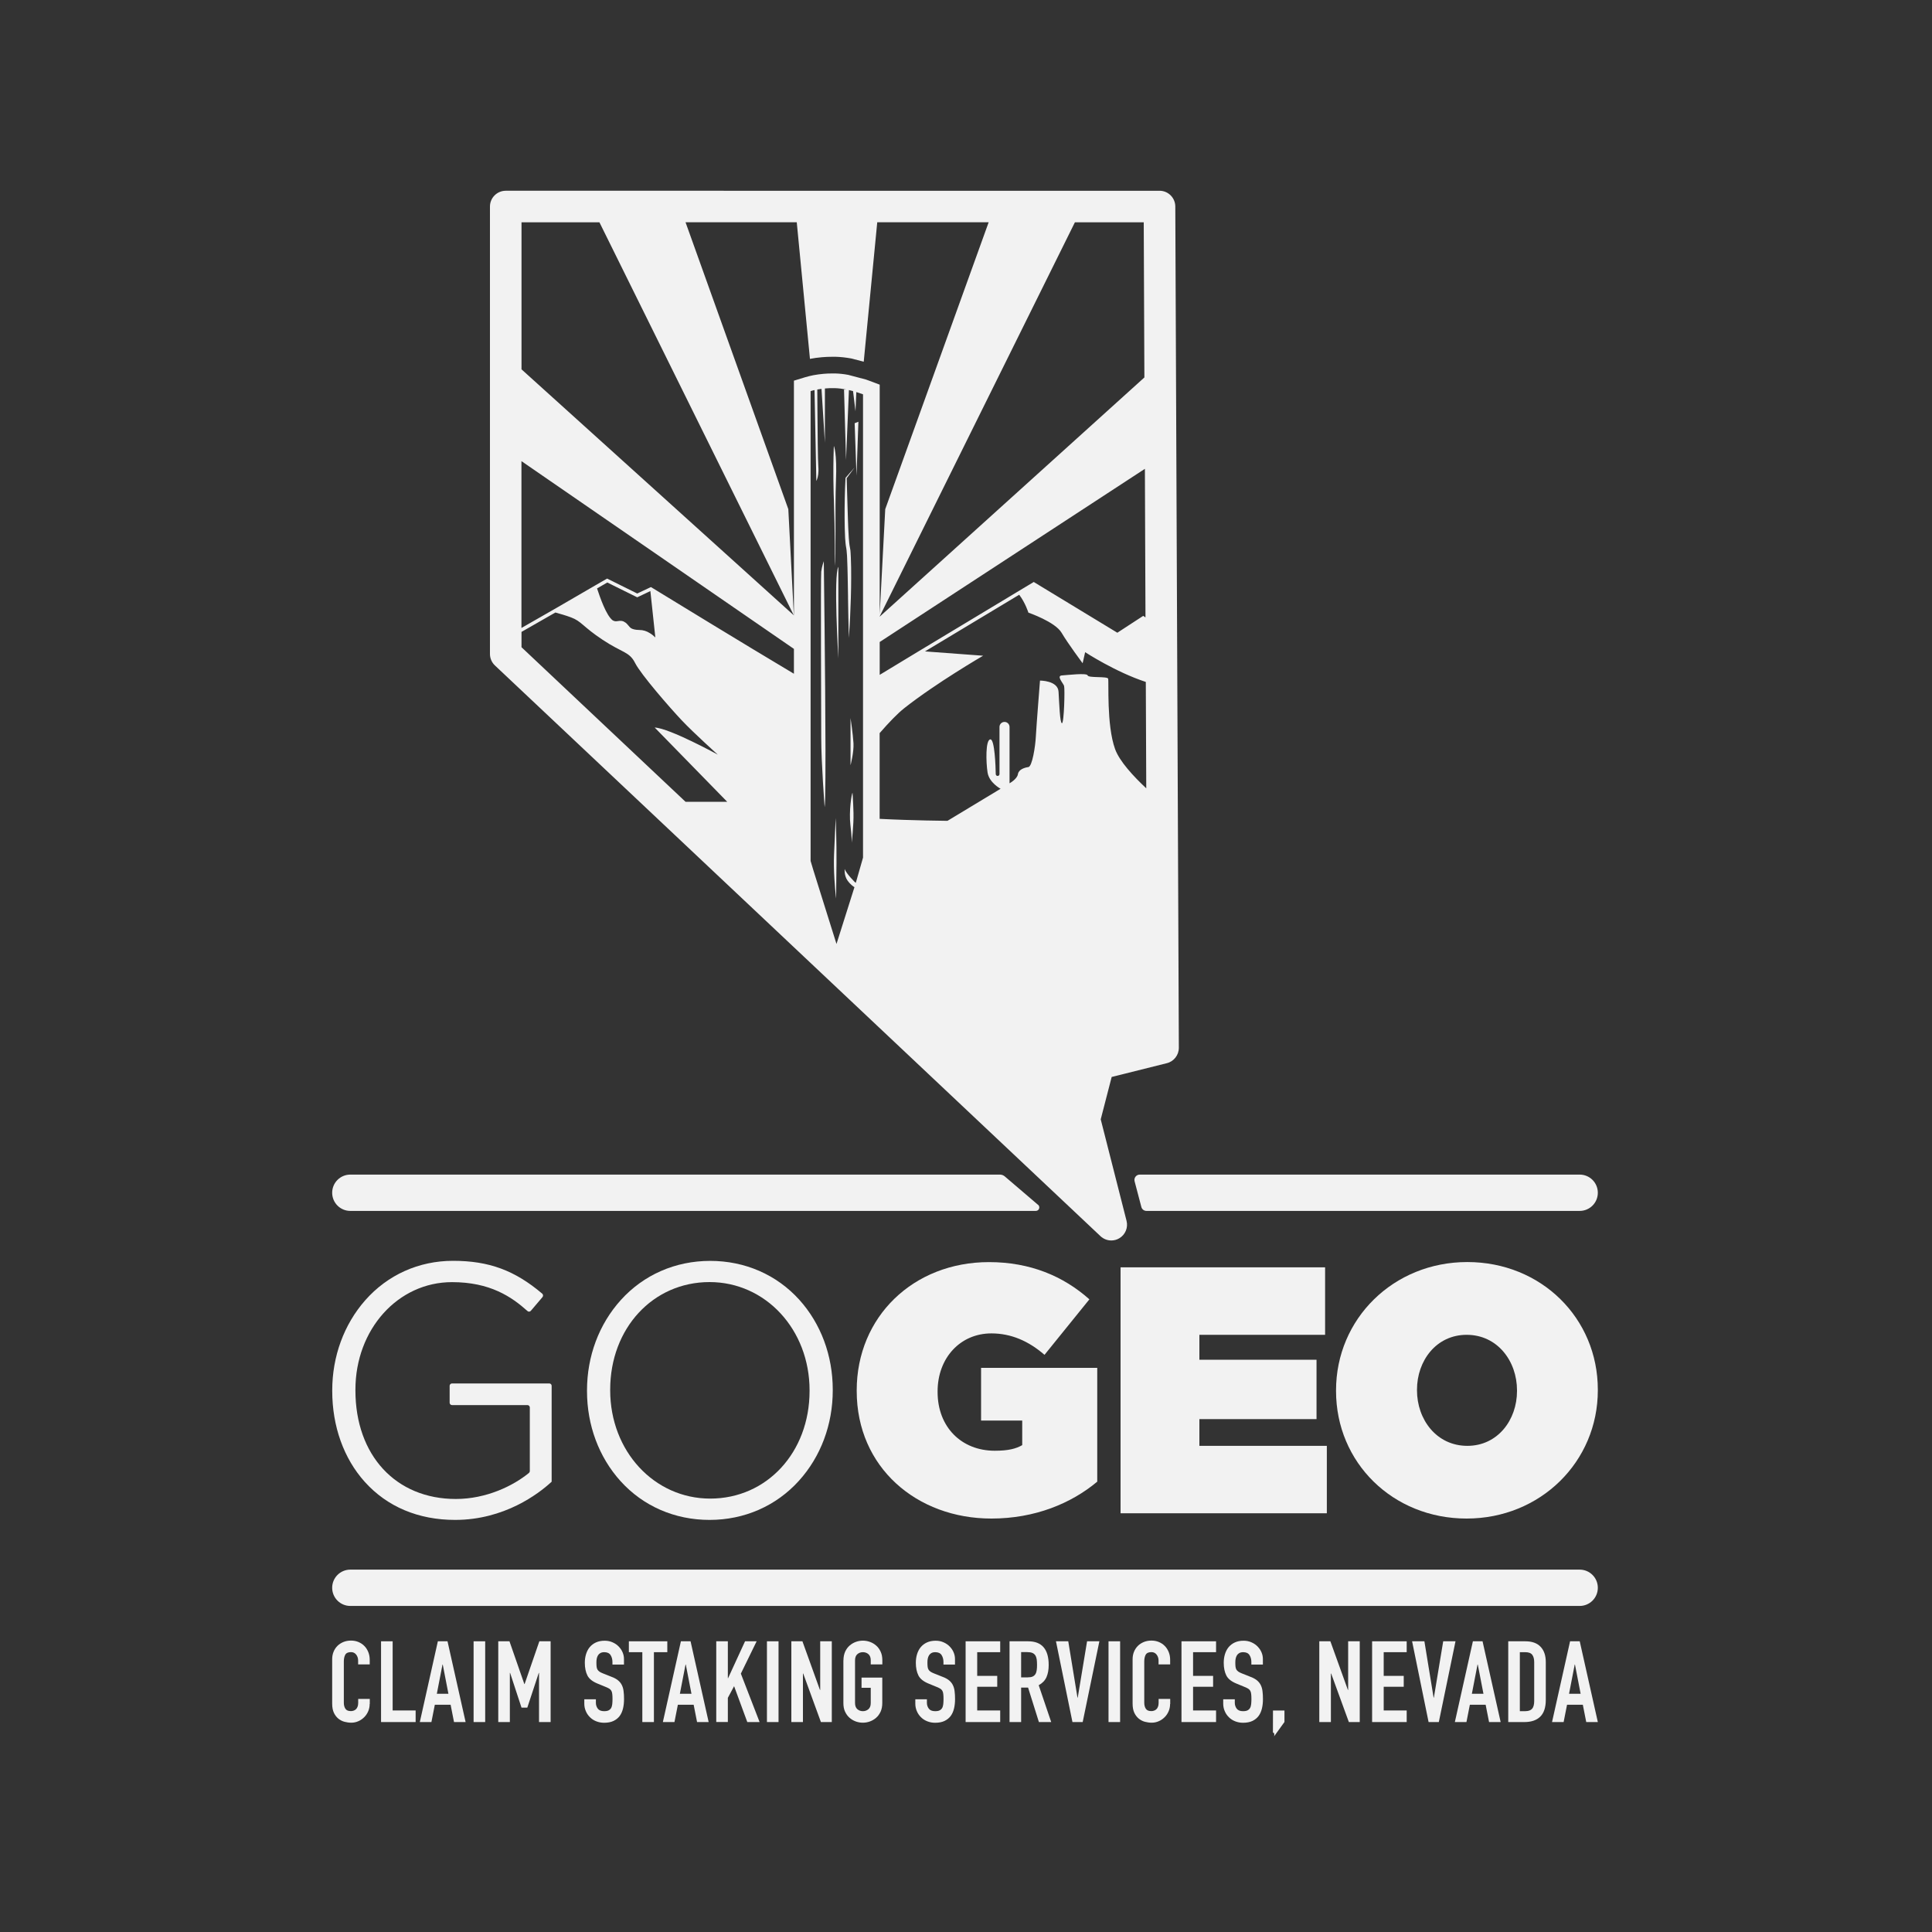 <?xml version="1.0" encoding="utf-8"?>
<!-- Generator: Adobe Illustrator 28.2.0, SVG Export Plug-In . SVG Version: 6.00 Build 0)  -->
<svg version="1.1" id="Layer_1" xmlns="http://www.w3.org/2000/svg" xmlns:xlink="http://www.w3.org/1999/xlink" x="0px" y="0px"
	 viewBox="0 0 300 300" style="enable-background:new 0 0 300 300;" xml:space="preserve">
<rect x="0" y="0" width="300" height="300" fill="#333333" stroke="none"/>
<style type="text/css">
	.st0{fill:#F2F2F2;}
</style>
<g>
	<g>
		<polygon class="st0" points="133,73.86 133.29,65.49 132.9,65.64 132.71,65.72 132.92,71.73 		"/>
		<path class="st0" d="M130.18,102.23V88.01C129.4,89.32,130.18,102.23,130.18,102.23z"/>
		<path class="st0" d="M129.65,87.88c0.17-1.22-0.01-8.79,0.16-13.19c0.18-4.41-0.33-5.45-0.33-5.45s-0.01,0.2-0.02,0.56
			c-0.04,1.11-0.1,3.74-0.01,6.86c0.01,0.36,0.02,0.73,0.04,1.1C129.65,82.38,129.65,87.88,129.65,87.88z"/>
		<path class="st0" d="M131.41,85.13l0.05,0.36l0.03,0.38c0.03,0.25,0.04,0.51,0.05,0.77c0.09,1.98,0.1,3.97,0.14,5.96
			c0,0.08,0,0.16,0,0.24c0.03,2.07,0.07,4.14,0.13,6.21c0.15-2.07,0.25-4.14,0.31-6.21c0.03-1.04,0.05-2.07,0.05-3.11
			c0.01-1.04-0.01-2.07-0.05-3.11c-0.01-0.26-0.02-0.52-0.04-0.78l-0.03-0.39l-0.07-0.41c-0.1-0.48-0.14-1-0.18-1.51
			c-0.07-1.03-0.11-2.06-0.14-3.09l-0.19-6.18l0.61-0.82l0.62-0.85l-0.4,0.46l-0.3,0.34l-0.35,0.4l-0.27,0.31l-0.08,0.09l-0.01,0.02
			l0,0.03c-0.11,2.07-0.15,4.14-0.14,6.21c0.01,1.04,0.02,2.07,0.08,3.11C131.27,84.07,131.3,84.59,131.41,85.13z"/>
		<path class="st0" d="M127.92,87.14c0,0-0.3,0.8-0.4,1.62c-0.1,0.82,0,21.94,0,25.81c0,3.87,0.53,10.77,0.53,10.77
			c0.07-0.34,0.11-2.07,0.12-4.62c0.01-1.27,0.01-2.74,0.01-4.35C128.16,105.06,127.92,87.14,127.92,87.14z"/>
		<path class="st0" d="M132.07,111.49v7.34c0,0,0.53-1.98,0.46-3.4C132.45,114,132.07,111.49,132.07,111.49z"/>
		<path class="st0" d="M132.38,123.12c-0.13,0.02-0.58,2.85-0.33,4.96c0.25,2.11,0.2,2.8,0.2,2.8s0.33-2.8,0.28-4.65
			C132.48,124.39,132.38,123.12,132.38,123.12z"/>
		<path class="st0" d="M129.65,129.56c-0.04,0.9-0.09,1.98-0.14,3.11c-0.11,2.44,0.16,5.35,0.27,6.43c0.03,0.27,0.05,0.43,0.05,0.43
			s0.03-2.36,0.06-5.56s-0.11-6.79-0.13-6.95C129.76,127.01,129.72,128.04,129.65,129.56z"/>
		<path class="st0" d="M182.5,32.06c-0.01-1.35-1.1-2.44-2.45-2.44H78.53c-1.35,0-2.45,1.1-2.45,2.45v69.48
			c0,0.67,0.28,1.32,0.77,1.78l94.03,88.62c0.47,0.44,1.07,0.67,1.68,0.67c0.43,0,0.86-0.11,1.24-0.34c0.94-0.55,1.4-1.66,1.13-2.71
			l-4.01-15.76l1.7-6.58l8.57-2.14c1.09-0.27,1.86-1.26,1.86-2.39L182.5,32.06z M177.99,122.41c-1.98-1.85-4.15-4.19-4.84-6.09
			c-1.36-3.77-0.94-10.55-1.08-10.94c-0.14-0.39-3.07-0.08-3.18-0.5s-3.07-0.06-3.99,0c-0.91,0.06,0.19,1.19,0.33,1.63
			c0.14,0.44,0,5.79-0.33,5.79c-0.33,0-0.42-3.16-0.53-4.9c-0.11-1.74-2.88-1.72-2.88-1.72s-0.55,6.92-0.64,8.61
			c-0.08,1.69-0.58,4.73-1.16,4.82c-0.58,0.08-1.52,0.36-1.63,1.11c-0.11,0.75-1.3,1.41-1.3,1.41v-8.75c0-0.43-0.35-0.78-0.78-0.78
			c-0.43,0-0.78,0.35-0.78,0.78v7.32c0,0.16-0.13,0.29-0.29,0.29c-0.16,0-0.29-0.13-0.29-0.29c-0.02-1.15-0.16-5.41-0.83-5.39
			c-0.78,0.03-0.69,3.57-0.44,5.15s2.02,2.52,2.02,2.52l-8.25,4.98c0,0-5.6-0.05-10.53-0.31v-13.31c1.45-1.67,2.78-3.05,3.83-3.88
			c4.98-3.93,12.24-8.14,12.24-8.14l-9.03-0.67l14.63-8.8c0.95,1.24,1.43,2.78,1.43,2.78s4.15,1.42,5.15,3.12
			c1,1.7,3.27,4.74,3.27,4.74l0.39-1.72c0,0,4.71,3.08,9.42,4.62L177.99,122.41z M177.82,83.69l0.05,12.18l-0.35-0.24l-4.02,2.62
			l-12.98-7.88c0,0-0.99,0.6-2.61,1.57c0,0,0,0,0,0l-15.2,9.15l0,0c-2.18,1.32-4.28,2.59-6.11,3.7v-5.1l41.18-26.89L177.82,83.69z
			 M80.98,34.52h12.1l30.19,61.05l-0.86-16.51l-15.96-44.55h17.27l2.05,21.22c0.01,0,0.02,0,0.03-0.01c0.58-0.11,1.19-0.2,1.81-0.25
			c0.53-0.05,1.08-0.07,1.63-0.07c0.1,0,0.19,0,0.29,0l0.02,0c0.07,0,0.14,0,0.21,0c0.77,0.02,1.58,0.11,2.41,0.26l0.1,0.02
			l1.85,0.49l2.1-21.66h17.3l-16.06,44.55l-0.88,16.69l30.33-61.23h10.69l0.1,24.09L136.6,95.75v-0.32v-35.7l-1.57-0.59
			c-0.18-0.07-0.36-0.13-0.55-0.2l-2.76-0.73c-0.7-0.13-1.37-0.2-2.01-0.22c-0.05,0-0.09,0-0.14,0l-0.05,0c-0.09,0-0.18,0-0.27,0
			c-0.48,0-0.95,0.02-1.4,0.06c-0.53,0.05-1.05,0.12-1.54,0.21c-0.46,0.09-0.9,0.2-1.3,0.32l-1.73,0.53v35.9v0.55l-42.3-38.21V34.52
			z M101.76,98.98c-0.27-0.26-0.55-0.49-0.86-0.67c-0.47-0.3-1-0.49-1.67-0.49c-0.57-0.01-0.95-0.11-1.22-0.26
			c-0.19-0.13-0.31-0.28-0.44-0.44c-0.16-0.19-0.32-0.39-0.57-0.52c-0.24-0.18-0.58-0.26-1.2-0.14c-0.22,0.04-0.44-0.01-0.66-0.13
			c-1.01-0.76-1.97-3.58-2.43-4.96l1.59-0.92l4.65,2.3l2.04-0.97L101.76,98.98z M80.98,71.61c14.93,10.29,33.22,22.89,42.3,29.15
			v3.86c-7.76-4.62-19.42-11.76-21.79-13.21v0l-0.42-0.25l-2.12,1l-4.68-2.32l-1.89,1.09c0,0,0,0,0,0l-6.03,3.5l0,0l-5.38,3.08
			V80.36V71.61z M80.98,98.12l5.26-3.01c0.76,0.21,1.66,0.47,2.41,0.75c1.66,0.61,1.83,1.44,4.93,3.49c3.1,2.05,4.15,1.83,5.04,3.6
			c0.89,1.77,5.37,6.92,7.25,8.91c1.88,1.99,5.59,5.32,5.59,5.32s-7.47-4.1-9.8-4.21l11.26,11.53h-6.47l-25.47-24V98.12z
			 M129.89,146.58l-3.59-11.45l-0.43-1.44V60.73c0.18-0.06,0.39-0.11,0.61-0.16l0.28,14.11c0,0,0.2-0.31,0.29-1.01
			c0.04-0.32,0.06-0.72,0.02-1.22c0,0,0,0,0,0c-0.08-0.98-0.12-5.58-0.14-8.9c-0.01-1.34-0.01-2.47-0.02-3.07
			c0.2-0.04,0.42-0.07,0.65-0.1l0.53,8.35v-8.41c0.01,0,0.01,0,0.02,0c0.42-0.04,0.88-0.06,1.37-0.05c0.05,0,0.1,0,0.15,0
			c0.6,0.02,1.21,0.1,1.81,0.22h-0.38l0.31,10.93l0.45-10.85c0.22,0.05,0.43,0.1,0.64,0.16l0.38,3.14l0,0l0.13-2.99
			c0.36,0.11,0.71,0.23,1.04,0.35v71.94l-1.18,4.12l0.06-0.21c-0.02,0.08-1.52-1.48-1.73-2.13c0,0-0.1,1,0.43,1.76
			c0.5,0.71,1.03,1.02,1.09,1.05L129.89,146.58L129.89,146.58z"/>
	</g>
	<g>
		<path class="st0" d="M70.18,218.18H81.9c0.2,0,0.37,0.17,0.37,0.37v9.87c0,0.11-0.05,0.22-0.13,0.29c-2.43,2-6.61,4.05-11.36,4.05
			c-9.32,0-15.59-6.78-15.59-16.86v-0.11c0-9.36,6.59-16.7,15-16.7c5.91,0,9.24,2.27,11.72,4.49l0,0c0.15,0.14,0.38,0.12,0.52-0.04
			l1.81-2.13c0.13-0.16,0.11-0.4-0.04-0.53l0,0c-4.27-3.62-8.28-5.1-13.85-5.1c-5.32,0-10.16,2.18-13.64,6.13
			c-3.3,3.75-5.12,8.72-5.12,13.98v0.11c0,5.47,1.79,10.48,5.05,14.1c3.48,3.87,8.33,5.91,14.03,5.91c7.66,0,12.95-4.07,14.87-5.82
			l0.12-0.11v-14.89c0-0.21-0.16-0.37-0.37-0.37h-15.1c-0.2,0-0.37,0.17-0.37,0.37v2.62C69.82,218.01,69.98,218.18,70.18,218.18z"/>
		<path class="st0" d="M110.28,195.79c-5.41,0-10.34,2.16-13.88,6.08c-3.39,3.75-5.25,8.73-5.25,14.03v0.11
			c0,5.3,1.85,10.26,5.2,13.97c3.51,3.89,8.42,6.03,13.83,6.03c5.41,0,10.34-2.16,13.88-6.08c3.39-3.75,5.25-8.73,5.25-14.03v-0.11
			c0-5.3-1.85-10.26-5.2-13.97C120.59,197.93,115.68,195.79,110.28,195.79z M110.28,232.7c-8.71,0-15.53-7.38-15.53-16.81v-0.11
			c0-9.52,6.63-16.7,15.43-16.7c8.71,0,15.53,7.38,15.53,16.81v0.11C125.7,225.53,119.07,232.7,110.28,232.7z"/>
		<path class="st0" d="M152.35,220.58h6.38v3.82c-0.96,0.55-2.13,0.87-4.26,0.87c-5.21,0-8.88-3.71-8.88-9.11v-0.11
			c0-5.18,3.51-9,8.35-9c3.09,0,5.8,1.2,8.25,3.33l6.97-8.62c-4.04-3.6-9.2-5.78-15.59-5.78c-11.76,0-20.54,8.51-20.54,19.91V216
			c0,11.84,9.31,19.8,20.91,19.8c6.76,0,12.4-2.35,16.44-5.73V212.4h-18.04V220.58z"/>
		<polygon class="st0" points="186.24,220.36 204.43,220.36 204.43,211.14 186.24,211.14 186.24,207.27 205.76,207.27 
			205.76,196.79 174,196.79 174,234.98 206.03,234.98 206.03,224.51 186.24,224.51 		"/>
		<path class="st0" d="M227.84,195.97c-11.49,0-20.38,8.84-20.38,19.91V216c0,11.08,8.78,19.8,20.27,19.8s20.38-8.84,20.38-19.91
			v-0.11C248.11,204.7,239.33,195.97,227.84,195.97z M235.56,216c0,4.47-2.98,8.51-7.71,8.51c-4.79,0-7.82-4.09-7.82-8.62v-0.11
			c0-4.47,2.98-8.51,7.71-8.51c4.79,0,7.82,4.09,7.82,8.62V216z"/>
	</g>
	<g>
		<path class="st0" d="M155.26,182.39H54.4c-1.56,0-2.82,1.26-2.82,2.82v0c0,1.56,1.26,2.82,2.82,2.82h106.44
			c0.56,0,0.75-0.74,0.27-1.01l-5.09-4.35C155.81,182.49,155.54,182.39,155.26,182.39z"/>
		<path class="st0" d="M178.02,188.03h67.27c1.56,0,2.82-1.26,2.82-2.82v0c0-1.56-1.26-2.82-2.82-2.82h-68.31
			c-0.54,0-0.94,0.51-0.8,1.04l1.05,3.99C177.32,187.78,177.65,188.03,178.02,188.03z"/>
	</g>
	<path class="st0" d="M245.29,243.73H54.4c-1.56,0-2.82,1.26-2.82,2.82v0c0,1.56,1.26,2.82,2.82,2.82h190.89
		c1.56,0,2.82-1.26,2.82-2.82v0C248.11,244.99,246.85,243.73,245.29,243.73z"/>
	<g>
		<g>
			<path class="st0" d="M199.45,265.6v1.79l-1.61,2.23l0.04-0.22c0-0.01,0-0.02,0-0.03l-0.04-0.23c0-0.02-0.02-0.04-0.03-0.05
				l-0.15-0.06l0.01-3.42H199.45z"/>
		</g>
		<path class="st0" d="M57.4,264.6c0,0.39-0.07,0.76-0.22,1.11c-0.15,0.35-0.35,0.66-0.61,0.92c-0.26,0.26-0.56,0.48-0.91,0.63
			c-0.35,0.16-0.72,0.24-1.12,0.24c-0.34,0-0.69-0.05-1.04-0.14c-0.35-0.09-0.67-0.26-0.95-0.48c-0.28-0.23-0.52-0.53-0.7-0.91
			c-0.18-0.38-0.27-0.85-0.27-1.43v-6.9c0-0.41,0.07-0.79,0.21-1.14c0.14-0.35,0.34-0.66,0.6-0.92c0.26-0.26,0.57-0.46,0.93-0.61
			c0.36-0.15,0.76-0.22,1.19-0.22c0.41,0,0.79,0.07,1.15,0.22c0.35,0.15,0.66,0.35,0.92,0.62c0.26,0.26,0.46,0.58,0.61,0.95
			c0.15,0.37,0.22,0.77,0.22,1.21v0.7h-1.8v-0.6c0-0.35-0.1-0.66-0.3-0.92c-0.2-0.26-0.47-0.39-0.81-0.39
			c-0.45,0-0.74,0.14-0.89,0.41c-0.15,0.28-0.22,0.63-0.22,1.05v6.41c0,0.36,0.08,0.67,0.24,0.92c0.16,0.25,0.44,0.37,0.86,0.37
			c0.12,0,0.24-0.02,0.38-0.06c0.14-0.04,0.26-0.11,0.37-0.2c0.11-0.09,0.2-0.22,0.27-0.39c0.07-0.16,0.11-0.37,0.11-0.62v-0.62h1.8
			V264.6z"/>
		<path class="st0" d="M59.17,254.86h1.8v10.74h3.57v1.8h-5.37V254.86z"/>
		<path class="st0" d="M67.99,254.86h1.5l2.81,12.54h-1.8l-0.53-2.69h-2.45l-0.53,2.69h-1.8L67.99,254.86z M68.75,258.47h-0.04
			l-0.88,4.54h1.8L68.75,258.47z"/>
		<path class="st0" d="M73.54,254.86h1.8v12.54h-1.8V254.86z"/>
		<path class="st0" d="M77.38,254.86h1.73l2.31,6.64h0.04l2.29-6.64h1.75v12.54h-1.8v-7.63h-0.04l-1.78,5.39h-0.9l-1.77-5.39h-0.04
			v7.63h-1.8V254.86z"/>
		<path class="st0" d="M96.9,258.47h-1.8v-0.4c0-0.41-0.1-0.77-0.29-1.07c-0.19-0.3-0.52-0.45-0.98-0.45
			c-0.25,0-0.45,0.05-0.61,0.14c-0.16,0.09-0.28,0.21-0.37,0.36c-0.09,0.15-0.15,0.32-0.19,0.51c-0.04,0.19-0.05,0.4-0.05,0.61
			c0,0.25,0.01,0.46,0.03,0.63c0.02,0.17,0.06,0.32,0.13,0.44c0.07,0.12,0.17,0.23,0.31,0.33c0.14,0.09,0.32,0.19,0.56,0.28
			l1.38,0.55c0.4,0.15,0.72,0.33,0.97,0.54c0.25,0.21,0.44,0.45,0.57,0.72c0.14,0.28,0.23,0.59,0.27,0.95
			c0.05,0.36,0.07,0.77,0.07,1.22c0,0.53-0.05,1.02-0.16,1.47c-0.11,0.45-0.28,0.84-0.52,1.16c-0.24,0.32-0.56,0.58-0.96,0.77
			c-0.4,0.19-0.89,0.28-1.46,0.28c-0.44,0-0.84-0.08-1.22-0.23c-0.38-0.15-0.7-0.36-0.97-0.63c-0.27-0.26-0.49-0.58-0.64-0.94
			c-0.16-0.36-0.24-0.76-0.24-1.18v-0.67h1.8v0.56c0,0.33,0.1,0.63,0.29,0.89c0.19,0.26,0.52,0.4,0.98,0.4
			c0.31,0,0.54-0.04,0.71-0.13c0.17-0.09,0.3-0.21,0.39-0.37c0.09-0.16,0.14-0.36,0.17-0.59c0.02-0.23,0.04-0.49,0.04-0.77
			c0-0.33-0.01-0.6-0.04-0.81c-0.02-0.21-0.07-0.38-0.15-0.51c-0.08-0.13-0.18-0.23-0.32-0.32c-0.14-0.08-0.31-0.17-0.54-0.26
			l-1.29-0.53c-0.78-0.32-1.3-0.74-1.56-1.26c-0.26-0.52-0.4-1.18-0.4-1.96c0-0.47,0.06-0.92,0.19-1.34
			c0.13-0.42,0.32-0.79,0.57-1.09c0.25-0.3,0.57-0.55,0.96-0.73c0.39-0.18,0.84-0.27,1.36-0.27c0.45,0,0.86,0.08,1.23,0.25
			c0.37,0.16,0.69,0.38,0.95,0.65c0.26,0.27,0.47,0.57,0.61,0.91c0.14,0.33,0.21,0.68,0.21,1.03V258.47z"/>
		<path class="st0" d="M99.73,256.55h-2.08v-1.69h5.97v1.69h-2.08v10.85h-1.8V256.55z"/>
		<path class="st0" d="M105.73,254.86h1.5l2.81,12.54h-1.8l-0.53-2.69h-2.45l-0.53,2.69h-1.8L105.73,254.86z M106.49,258.47h-0.04
			l-0.88,4.54h1.8L106.49,258.47z"/>
		<path class="st0" d="M111.22,254.86h1.8v5.72h0.04l2.63-5.72h1.8l-2.45,5.02l2.91,7.52h-1.91l-2.05-5.57l-0.97,1.81v3.75h-1.8
			V254.86z"/>
		<path class="st0" d="M119.09,254.86h1.8v12.54h-1.8V254.86z"/>
		<path class="st0" d="M122.87,254.86h1.73l2.72,7.55h0.04v-7.55h1.8v12.54h-1.69l-2.75-7.54h-0.04v7.54h-1.8V254.86z"/>
		<path class="st0" d="M130.97,257.82c0-0.5,0.09-0.95,0.26-1.34c0.18-0.39,0.41-0.71,0.7-0.96c0.29-0.25,0.61-0.44,0.97-0.57
			c0.36-0.13,0.72-0.19,1.09-0.19c0.36,0,0.73,0.06,1.09,0.19c0.36,0.13,0.68,0.32,0.97,0.57c0.29,0.25,0.52,0.57,0.7,0.96
			c0.18,0.39,0.26,0.83,0.26,1.34v0.63h-1.8v-0.63c0-0.43-0.12-0.75-0.36-0.96c-0.24-0.21-0.53-0.31-0.86-0.31
			c-0.33,0-0.62,0.1-0.86,0.31c-0.24,0.21-0.36,0.53-0.36,0.96v6.62c0,0.43,0.12,0.75,0.36,0.96c0.24,0.21,0.53,0.31,0.86,0.31
			c0.33,0,0.61-0.1,0.86-0.31c0.24-0.21,0.36-0.53,0.36-0.96v-2.36h-1.43v-1.58H137v3.94c0,0.52-0.09,0.97-0.26,1.35
			c-0.18,0.38-0.41,0.7-0.7,0.95c-0.29,0.25-0.61,0.44-0.97,0.57c-0.36,0.13-0.72,0.19-1.09,0.19c-0.36,0-0.73-0.06-1.09-0.19
			c-0.36-0.13-0.68-0.32-0.97-0.57c-0.29-0.25-0.52-0.57-0.7-0.95c-0.18-0.38-0.26-0.83-0.26-1.35V257.82z"/>
		<path class="st0" d="M148.3,258.47h-1.8v-0.4c0-0.41-0.1-0.77-0.29-1.07c-0.19-0.3-0.52-0.45-0.98-0.45
			c-0.25,0-0.45,0.05-0.61,0.14c-0.16,0.09-0.28,0.21-0.37,0.36c-0.09,0.15-0.15,0.32-0.19,0.51c-0.04,0.19-0.05,0.4-0.05,0.61
			c0,0.25,0.01,0.46,0.03,0.63c0.02,0.17,0.06,0.32,0.13,0.44c0.07,0.12,0.17,0.23,0.31,0.33c0.14,0.09,0.32,0.19,0.56,0.28
			l1.38,0.55c0.4,0.15,0.72,0.33,0.97,0.54c0.25,0.21,0.44,0.45,0.57,0.72c0.14,0.28,0.23,0.59,0.27,0.95
			c0.05,0.36,0.07,0.77,0.07,1.22c0,0.53-0.05,1.02-0.16,1.47c-0.11,0.45-0.28,0.84-0.52,1.16c-0.24,0.32-0.56,0.58-0.96,0.77
			c-0.4,0.19-0.89,0.28-1.46,0.28c-0.44,0-0.84-0.08-1.22-0.23c-0.38-0.15-0.7-0.36-0.97-0.63c-0.27-0.26-0.49-0.58-0.64-0.94
			c-0.16-0.36-0.24-0.76-0.24-1.18v-0.67h1.8v0.56c0,0.33,0.1,0.63,0.29,0.89c0.19,0.26,0.52,0.4,0.98,0.4
			c0.31,0,0.54-0.04,0.71-0.13c0.17-0.09,0.3-0.21,0.39-0.37s0.14-0.36,0.17-0.59c0.02-0.23,0.04-0.49,0.04-0.77
			c0-0.33-0.01-0.6-0.04-0.81c-0.02-0.21-0.07-0.38-0.15-0.51c-0.08-0.13-0.18-0.23-0.32-0.32c-0.14-0.08-0.31-0.17-0.54-0.26
			l-1.29-0.53c-0.78-0.32-1.3-0.74-1.56-1.26c-0.26-0.52-0.4-1.18-0.4-1.96c0-0.47,0.06-0.92,0.19-1.34
			c0.13-0.42,0.32-0.79,0.57-1.09c0.25-0.3,0.57-0.55,0.96-0.73c0.39-0.18,0.84-0.27,1.36-0.27c0.45,0,0.86,0.08,1.23,0.25
			c0.37,0.16,0.69,0.38,0.95,0.65c0.26,0.27,0.47,0.57,0.61,0.91c0.14,0.33,0.21,0.68,0.21,1.03V258.47z"/>
		<path class="st0" d="M149.94,254.86h5.37v1.69h-3.57v3.68h3.11v1.69h-3.11v3.68h3.57v1.8h-5.37V254.86z"/>
		<path class="st0" d="M156.77,254.86h2.89c2.12,0,3.18,1.23,3.18,3.68c0,0.73-0.11,1.35-0.34,1.88c-0.23,0.52-0.63,0.94-1.21,1.26
			l1.94,5.72h-1.91l-1.68-5.35h-1.08v5.35h-1.8V254.86z M158.57,260.46h1.02c0.32,0,0.57-0.04,0.76-0.13
			c0.19-0.09,0.33-0.21,0.43-0.38c0.1-0.16,0.17-0.37,0.2-0.61c0.04-0.24,0.05-0.52,0.05-0.84s-0.02-0.6-0.05-0.84
			c-0.04-0.24-0.11-0.45-0.22-0.62c-0.11-0.17-0.27-0.3-0.47-0.38c-0.2-0.08-0.46-0.12-0.79-0.12h-0.94V260.46z"/>
		<path class="st0" d="M168.12,267.4h-1.59l-2.56-12.54h1.91l1.43,8.75h0.04l1.45-8.75h1.91L168.12,267.4z"/>
		<path class="st0" d="M172.13,254.86h1.8v12.54h-1.8V254.86z"/>
		<path class="st0" d="M181.69,264.6c0,0.39-0.07,0.76-0.22,1.11c-0.15,0.35-0.35,0.66-0.61,0.92c-0.26,0.26-0.56,0.48-0.91,0.63
			c-0.35,0.16-0.72,0.24-1.12,0.24c-0.34,0-0.69-0.05-1.04-0.14c-0.35-0.09-0.67-0.26-0.95-0.48c-0.28-0.23-0.52-0.53-0.7-0.91
			c-0.18-0.38-0.27-0.85-0.27-1.43v-6.9c0-0.41,0.07-0.79,0.21-1.14c0.14-0.35,0.34-0.66,0.6-0.92c0.26-0.26,0.57-0.46,0.93-0.61
			c0.36-0.15,0.76-0.22,1.19-0.22c0.41,0,0.79,0.07,1.15,0.22c0.35,0.15,0.66,0.35,0.92,0.62c0.26,0.26,0.46,0.58,0.61,0.95
			c0.15,0.37,0.22,0.77,0.22,1.21v0.7h-1.8v-0.6c0-0.35-0.1-0.66-0.3-0.92c-0.2-0.26-0.47-0.39-0.81-0.39
			c-0.45,0-0.74,0.14-0.89,0.41c-0.15,0.28-0.22,0.63-0.22,1.05v6.41c0,0.36,0.08,0.67,0.24,0.92c0.16,0.25,0.44,0.37,0.86,0.37
			c0.12,0,0.24-0.02,0.38-0.06c0.14-0.04,0.26-0.11,0.37-0.2c0.11-0.09,0.2-0.22,0.27-0.39c0.07-0.16,0.11-0.37,0.11-0.62v-0.62h1.8
			V264.6z"/>
		<path class="st0" d="M183.46,254.86h5.37v1.69h-3.57v3.68h3.11v1.69h-3.11v3.68h3.57v1.8h-5.37V254.86z"/>
		<path class="st0" d="M196.11,258.47h-1.8v-0.4c0-0.41-0.1-0.77-0.29-1.07c-0.19-0.3-0.52-0.45-0.98-0.45
			c-0.25,0-0.45,0.05-0.61,0.14c-0.16,0.09-0.28,0.21-0.37,0.36c-0.09,0.15-0.15,0.32-0.19,0.51c-0.04,0.19-0.05,0.4-0.05,0.61
			c0,0.25,0.01,0.46,0.03,0.63c0.02,0.17,0.06,0.32,0.13,0.44c0.07,0.12,0.17,0.23,0.31,0.33c0.14,0.09,0.32,0.19,0.56,0.28
			l1.38,0.55c0.4,0.15,0.72,0.33,0.97,0.54c0.25,0.21,0.44,0.45,0.57,0.72c0.14,0.28,0.23,0.59,0.27,0.95
			c0.05,0.36,0.07,0.77,0.07,1.22c0,0.53-0.05,1.02-0.16,1.47c-0.11,0.45-0.28,0.84-0.52,1.16c-0.24,0.32-0.56,0.58-0.96,0.77
			c-0.4,0.19-0.89,0.28-1.46,0.28c-0.44,0-0.84-0.08-1.22-0.23c-0.38-0.15-0.7-0.36-0.97-0.63c-0.27-0.26-0.49-0.58-0.64-0.94
			c-0.16-0.36-0.24-0.76-0.24-1.18v-0.67h1.8v0.56c0,0.33,0.1,0.63,0.29,0.89c0.19,0.26,0.52,0.4,0.98,0.4
			c0.31,0,0.54-0.04,0.71-0.13c0.17-0.09,0.3-0.21,0.39-0.37c0.09-0.16,0.14-0.36,0.17-0.59c0.02-0.23,0.04-0.49,0.04-0.77
			c0-0.33-0.01-0.6-0.04-0.81c-0.02-0.21-0.07-0.38-0.15-0.51c-0.08-0.13-0.18-0.23-0.32-0.32c-0.14-0.08-0.31-0.17-0.54-0.26
			l-1.29-0.53c-0.78-0.32-1.3-0.74-1.56-1.26c-0.26-0.52-0.4-1.18-0.4-1.96c0-0.47,0.06-0.92,0.19-1.34
			c0.13-0.42,0.32-0.79,0.57-1.09c0.25-0.3,0.57-0.55,0.96-0.73c0.39-0.18,0.84-0.27,1.36-0.27c0.45,0,0.86,0.08,1.23,0.25
			c0.37,0.16,0.69,0.38,0.95,0.65c0.26,0.27,0.47,0.57,0.61,0.91c0.14,0.33,0.21,0.68,0.21,1.03V258.47z"/>
		<path class="st0" d="M204.85,254.86h1.73l2.72,7.55h0.04v-7.55h1.8v12.54h-1.69l-2.75-7.54h-0.04v7.54h-1.8V254.86z"/>
		<path class="st0" d="M213.06,254.86h5.37v1.69h-3.57v3.68h3.11v1.69h-3.11v3.68h3.57v1.8h-5.37V254.86z"/>
		<path class="st0" d="M223.42,267.4h-1.59l-2.56-12.54h1.91l1.43,8.75h0.04l1.45-8.75h1.91L223.42,267.4z"/>
		<path class="st0" d="M228.71,254.86h1.5l2.81,12.54h-1.8l-0.53-2.69h-2.45l-0.53,2.69h-1.8L228.71,254.86z M229.47,258.47h-0.04
			l-0.88,4.54h1.8L229.47,258.47z"/>
		<path class="st0" d="M234.2,254.86h2.67c1.02,0,1.81,0.28,2.35,0.85c0.54,0.57,0.81,1.36,0.81,2.39v5.86
			c0,1.17-0.29,2.04-0.86,2.6c-0.57,0.56-1.39,0.84-2.46,0.84h-2.51V254.86z M236,265.71h0.83c0.51,0,0.86-0.13,1.08-0.38
			c0.21-0.25,0.32-0.65,0.32-1.19v-6.04c0-0.49-0.1-0.87-0.3-1.14c-0.2-0.27-0.56-0.41-1.09-0.41H236V265.71z"/>
		<path class="st0" d="M243.8,254.86h1.5l2.81,12.54h-1.8l-0.53-2.69h-2.45l-0.53,2.69H241L243.8,254.86z M244.56,258.47h-0.04
			l-0.88,4.54h1.8L244.56,258.47z"/>
	</g>
</g>
</svg>
